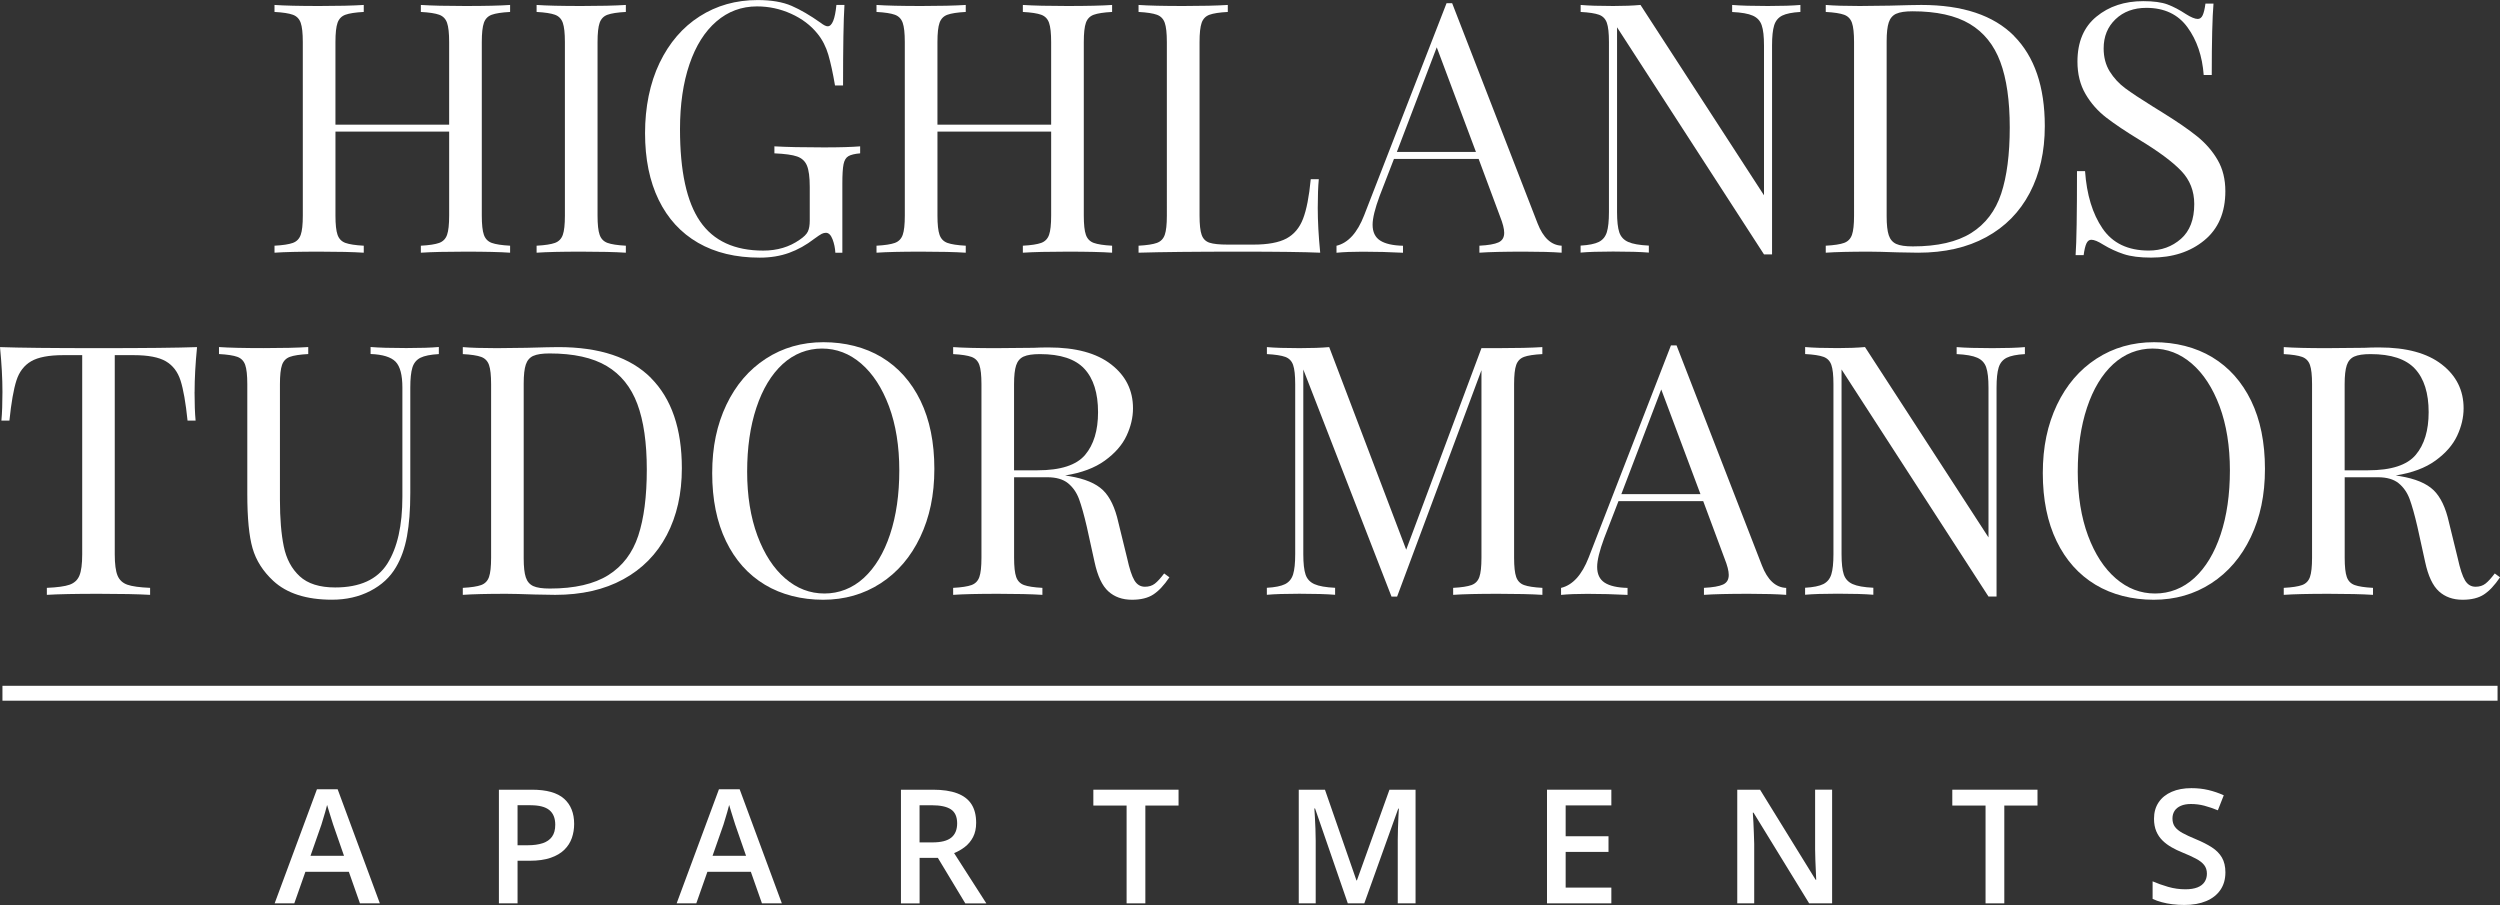 <?xml version="1.0" encoding="UTF-8"?>
<svg id="logos" xmlns="http://www.w3.org/2000/svg" viewBox="0 0 500 181">
  <rect x="0" y="0" width="500" height="181" fill="#333333" stroke="none"/>
  <defs>
    <style>
      .cls-1 {
        fill: #fff;
        stroke-width: 0px;
      }
    </style>
  </defs>
  <g>
    <path class="cls-1" d="M98.35,2.95c-.77.28-1.29.82-1.57,1.61-.28.79-.42,2.08-.42,3.85v34.71c0,1.77.14,3.06.42,3.85.28.79.8,1.33,1.57,1.61.77.28,1.99.47,3.67.56v1.4c-1.96-.14-4.95-.21-8.96-.21-3.78,0-6.74.07-8.89.21v-1.4c1.68-.09,2.9-.28,3.67-.56.77-.28,1.29-.82,1.57-1.61.28-.79.42-2.08.42-3.85v-16.8h-22.74v16.8c0,1.77.14,3.06.42,3.85.28.79.8,1.33,1.57,1.61.77.28,1.99.47,3.67.56v1.4c-2.15-.14-5.11-.21-8.89-.21-4.01,0-7,.07-8.96.21v-1.4c1.68-.09,2.9-.28,3.67-.56.77-.28,1.29-.82,1.57-1.61.28-.79.42-2.08.42-3.85V8.41c0-1.77-.14-3.06-.42-3.85-.28-.79-.8-1.33-1.57-1.61-.77-.28-1.99-.47-3.67-.56V.99c1.96.14,4.94.21,8.96.21,3.73,0,6.69-.07,8.89-.21v1.4c-1.68.09-2.9.28-3.67.56-.77.28-1.29.82-1.57,1.61-.28.79-.42,2.08-.42,3.85v16.52h22.74V8.41c0-1.77-.14-3.06-.42-3.85-.28-.79-.8-1.33-1.57-1.61-.77-.28-1.99-.47-3.67-.56V.99c2.15.14,5.11.21,8.89.21,4.01,0,7-.07,8.96-.21v1.4c-1.68.09-2.9.28-3.67.56Z"/>
    <path class="cls-1" d="M125.17,2.39c-1.68.09-2.9.28-3.67.56-.77.28-1.29.82-1.57,1.61-.28.79-.42,2.08-.42,3.85v34.71c0,1.77.14,3.06.42,3.85.28.79.8,1.33,1.57,1.61.77.28,1.99.47,3.67.56v1.4c-2.15-.14-5.11-.21-8.89-.21-4.01,0-7,.07-8.96.21v-1.4c1.68-.09,2.9-.28,3.67-.56.77-.28,1.29-.82,1.57-1.61.28-.79.42-2.08.42-3.85V8.41c0-1.77-.14-3.06-.42-3.85-.28-.79-.8-1.33-1.57-1.61-.77-.28-1.99-.47-3.67-.56V.99c1.96.14,4.94.21,8.96.21,3.73,0,6.69-.07,8.89-.21v1.4Z"/>
    <path class="cls-1" d="M158.32,1.17c1.77.77,3.71,1.9,5.81,3.39.61.47,1.07.7,1.4.7.89,0,1.47-1.42,1.75-4.27h1.61c-.19,3.03-.28,8.4-.28,16.1h-1.61c-.42-2.47-.86-4.51-1.33-6.12-.47-1.61-1.19-3.02-2.17-4.23-1.35-1.68-3.11-3.01-5.28-3.99-2.17-.98-4.44-1.47-6.82-1.47-3.08,0-5.79,1-8.12,3.01-2.33,2.01-4.13,4.86-5.39,8.57s-1.89,8.04-1.89,12.98c0,8.4,1.34,14.55,4.02,18.44,2.68,3.9,6.89,5.84,12.63,5.84,2.8,0,5.22-.72,7.28-2.17.84-.56,1.39-1.11,1.64-1.64.26-.54.38-1.27.38-2.2v-6.72c0-1.96-.19-3.38-.56-4.27-.37-.89-1.03-1.49-1.96-1.82-.93-.33-2.45-.54-4.55-.63v-1.4c2.43.14,5.71.21,9.87.21,3.17,0,5.6-.07,7.28-.21v1.4c-1.07.09-1.85.28-2.34.56-.49.28-.82.82-.98,1.61-.16.79-.24,2.08-.24,3.85v13.86h-1.4c-.05-.93-.23-1.83-.56-2.69-.33-.86-.77-1.3-1.33-1.3-.28,0-.56.07-.84.21-.28.14-.77.47-1.47.98-1.63,1.26-3.32,2.2-5.07,2.83-1.75.63-3.7.95-5.84.95-4.81,0-8.92-.99-12.35-2.97-3.43-1.98-6.05-4.84-7.87-8.57-1.82-3.73-2.73-8.19-2.73-13.37s.97-10,2.9-14.03c1.94-4.03,4.61-7.14,8.01-9.31C143.32,1.1,147.19.01,151.53.01c2.75,0,5.01.39,6.79,1.16Z"/>
    <path class="cls-1" d="M218.75,2.95c-.77.28-1.29.82-1.57,1.61-.28.79-.42,2.08-.42,3.85v34.71c0,1.77.14,3.06.42,3.85.28.79.8,1.33,1.57,1.61.77.28,1.99.47,3.67.56v1.4c-1.96-.14-4.95-.21-8.96-.21-3.78,0-6.74.07-8.89.21v-1.4c1.68-.09,2.9-.28,3.67-.56.77-.28,1.29-.82,1.57-1.61.28-.79.42-2.08.42-3.85v-16.8h-22.74v16.8c0,1.77.14,3.06.42,3.85.28.79.8,1.33,1.57,1.61.77.28,1.99.47,3.67.56v1.4c-2.15-.14-5.11-.21-8.89-.21-4.01,0-7,.07-8.96.21v-1.4c1.68-.09,2.9-.28,3.67-.56.77-.28,1.29-.82,1.57-1.61.28-.79.42-2.08.42-3.85V8.41c0-1.77-.14-3.06-.42-3.85-.28-.79-.8-1.33-1.57-1.61-.77-.28-1.99-.47-3.67-.56V.99c1.96.14,4.94.21,8.96.21,3.73,0,6.69-.07,8.89-.21v1.4c-1.68.09-2.9.28-3.67.56-.77.28-1.29.82-1.57,1.61-.28.79-.42,2.08-.42,3.85v16.52h22.74V8.41c0-1.77-.14-3.06-.42-3.85-.28-.79-.8-1.33-1.57-1.61-.77-.28-1.99-.47-3.67-.56V.99c2.15.14,5.11.21,8.89.21,4.01,0,7-.07,8.96-.21v1.4c-1.68.09-2.9.28-3.67.56Z"/>
    <path class="cls-1" d="M245.57,2.39c-1.68.09-2.9.28-3.67.56-.77.28-1.29.82-1.57,1.61-.28.79-.42,2.08-.42,3.85v34.71c0,1.77.14,3.06.42,3.85.28.79.8,1.32,1.57,1.57.77.26,1.99.38,3.67.38h5.11c2.89,0,5.1-.41,6.61-1.22,1.52-.82,2.62-2.13,3.32-3.95.7-1.82,1.21-4.45,1.54-7.91h1.61c-.14,1.45-.21,3.36-.21,5.74,0,2.66.16,5.65.49,8.96-3.17-.14-8.52-.21-16.03-.21-8.96,0-15.72.07-20.3.21v-1.4c1.68-.09,2.9-.28,3.67-.56.77-.28,1.29-.82,1.57-1.61.28-.79.42-2.08.42-3.85V8.41c0-1.77-.14-3.06-.42-3.85-.28-.79-.8-1.33-1.57-1.61-.77-.28-1.99-.47-3.67-.56V.99c1.96.14,4.94.21,8.96.21,3.73,0,6.69-.07,8.89-.21v1.4Z"/>
    <path class="cls-1" d="M312.33,49.14v1.4c-1.87-.14-4.36-.21-7.49-.21-4.01,0-7,.07-8.96.21v-1.4c1.77-.09,3.04-.31,3.81-.66s1.15-.99,1.15-1.92c0-.79-.28-1.89-.84-3.29l-4.27-11.48h-16.94l-2.87,7.42c-.93,2.52-1.4,4.43-1.4,5.74,0,1.45.5,2.5,1.5,3.15,1,.65,2.53,1,4.58,1.05v1.4c-2.66-.14-5.34-.21-8.05-.21-2.1,0-3.85.07-5.25.21v-1.4c2.33-.56,4.17-2.59,5.53-6.09L289.31.64h1.12l17.08,44.02c1.12,2.89,2.73,4.39,4.83,4.48ZM295.19,30.39l-7.84-20.93-7.98,20.93h15.82Z"/>
    <path class="cls-1" d="M360.08,2.39c-1.63.09-2.85.34-3.64.73-.79.4-1.33,1.05-1.61,1.96-.28.91-.42,2.25-.42,4.02v41.78h-1.61l-29.39-45.42v36.95c0,1.82.15,3.17.45,4.06.3.89.9,1.53,1.78,1.92.89.4,2.26.64,4.13.73v1.4c-1.68-.14-4.06-.21-7.14-.21-2.8,0-4.97.07-6.51.21v-1.4c1.63-.09,2.85-.34,3.64-.73.79-.4,1.33-1.05,1.61-1.96.28-.91.42-2.25.42-4.02V8.41c0-1.77-.14-3.06-.42-3.85-.28-.79-.8-1.33-1.57-1.61-.77-.28-1.99-.47-3.67-.56V.99c1.54.14,3.71.21,6.51.21,2.1,0,3.92-.07,5.46-.21l24.7,38.07V9.11c0-1.82-.15-3.17-.46-4.06-.3-.89-.9-1.53-1.78-1.92-.89-.4-2.26-.64-4.13-.73V.99c1.68.14,4.06.21,7.14.21,2.8,0,4.97-.07,6.51-.21v1.4Z"/>
    <path class="cls-1" d="M402.8,7.19c4.1,4.13,6.16,10.14,6.16,18.02,0,5.09-1,9.54-3.01,13.37-2.01,3.83-4.91,6.78-8.71,8.85-3.8,2.08-8.34,3.11-13.61,3.11l-4.06-.07c-2.61-.09-4.53-.14-5.74-.14-3.83,0-6.72.07-8.68.21v-1.4c1.68-.09,2.9-.28,3.67-.56.77-.28,1.29-.82,1.57-1.61.28-.79.42-2.08.42-3.85V8.41c0-1.77-.14-3.06-.42-3.85-.28-.79-.8-1.33-1.57-1.61-.77-.28-1.99-.47-3.67-.56V.99c1.63.14,3.9.21,6.79.21l5.95-.07c3.17-.09,5.29-.14,6.37-.14,8.26,0,14.44,2.06,18.55,6.19ZM379.25,2.74c-.72.33-1.22.91-1.5,1.75-.28.84-.42,2.1-.42,3.78v34.99c0,1.68.14,2.94.42,3.78.28.84.78,1.42,1.5,1.75.72.33,1.83.49,3.32.49,4.94,0,8.84-.9,11.69-2.69,2.85-1.8,4.84-4.42,5.98-7.87,1.14-3.45,1.71-7.86,1.71-13.23s-.63-9.74-1.89-13.12c-1.26-3.38-3.3-5.91-6.12-7.59-2.82-1.68-6.64-2.52-11.44-2.52-1.45,0-2.53.16-3.25.49Z"/>
    <path class="cls-1" d="M433.5.89c1.19.44,2.41,1.09,3.67,1.92,1.03.65,1.82.98,2.38.98.42,0,.75-.24.98-.73.23-.49.42-1.27.56-2.34h1.61c-.23,2.71-.35,7.47-.35,14.28h-1.61c-.28-3.78-1.36-6.96-3.25-9.55s-4.63-3.88-8.22-3.88c-2.52,0-4.57.76-6.16,2.27-1.59,1.52-2.38,3.46-2.38,5.84,0,1.77.41,3.31,1.22,4.62.82,1.31,1.85,2.43,3.11,3.36,1.26.93,3.06,2.12,5.39,3.57l2.03,1.26c2.94,1.82,5.26,3.42,6.96,4.79,1.7,1.38,3.07,2.95,4.09,4.72,1.03,1.77,1.54,3.85,1.54,6.23,0,4.25-1.4,7.52-4.2,9.83-2.8,2.31-6.35,3.46-10.64,3.46-2.24,0-4.07-.23-5.49-.7-1.42-.47-2.79-1.1-4.09-1.89-1.03-.65-1.82-.98-2.38-.98-.42,0-.75.24-.98.73-.23.49-.42,1.27-.56,2.34h-1.61c.19-2.57.28-8.16.28-16.8h1.61c.33,4.71,1.49,8.54,3.5,11.48,2.01,2.94,5.08,4.41,9.24,4.41,2.52,0,4.66-.78,6.44-2.34,1.77-1.56,2.66-3.88,2.66-6.96,0-2.61-.87-4.83-2.62-6.65-1.75-1.82-4.51-3.87-8.29-6.16-2.75-1.68-4.98-3.17-6.68-4.48-1.7-1.31-3.09-2.88-4.16-4.72-1.07-1.84-1.61-4-1.61-6.47,0-3.92,1.26-6.92,3.78-8.99,2.52-2.08,5.64-3.11,9.38-3.11,2.05,0,3.67.22,4.86.66Z"/>
  </g>
  <g>
    <path class="cls-1" d="M38.91,78.38c0,2.33.07,4.25.21,5.74h-1.61c-.37-3.59-.84-6.26-1.4-8.01-.56-1.75-1.54-3.03-2.94-3.85-1.4-.82-3.55-1.23-6.44-1.23h-3.78v39.82c0,1.96.19,3.38.56,4.27.37.89,1.03,1.49,1.96,1.82.93.33,2.45.54,4.55.63v1.4c-2.43-.14-5.86-.21-10.29-.21-4.67,0-8.12.07-10.36.21v-1.4c2.1-.09,3.62-.3,4.55-.63.93-.33,1.59-.93,1.96-1.82.37-.89.56-2.31.56-4.27v-39.82h-3.78c-2.89,0-5.04.41-6.44,1.23-1.4.82-2.38,2.1-2.94,3.85-.56,1.75-1.03,4.42-1.4,8.01H.28c.14-1.49.21-3.41.21-5.74,0-2.66-.16-5.64-.49-8.96,3.87.14,10.45.21,19.74.21s15.79-.07,19.67-.21c-.33,3.31-.49,6.3-.49,8.96Z"/>
    <path class="cls-1" d="M87.73,70.82c-1.63.09-2.85.34-3.64.73-.79.4-1.33,1.05-1.61,1.96s-.42,2.25-.42,4.02v21.07c0,3.36-.22,6.24-.66,8.64-.44,2.4-1.18,4.47-2.2,6.19-1.17,2.01-2.88,3.59-5.14,4.76-2.26,1.17-4.82,1.75-7.66,1.75-5.13,0-9.05-1.26-11.76-3.78-2.05-1.91-3.43-4.08-4.13-6.51-.7-2.42-1.05-6.04-1.05-10.85v-21.97c0-1.77-.14-3.06-.42-3.85-.28-.79-.8-1.33-1.57-1.61s-1.99-.47-3.67-.56v-1.4c1.96.14,4.94.21,8.96.21,3.78,0,6.74-.07,8.89-.21v1.4c-1.68.09-2.9.28-3.67.56-.77.28-1.29.82-1.57,1.61-.28.79-.42,2.08-.42,3.85v23.16c0,3.73.26,6.84.77,9.31.51,2.47,1.57,4.46,3.18,5.95,1.61,1.49,3.98,2.24,7.1,2.24,4.94,0,8.42-1.59,10.43-4.76,2.01-3.17,3.01-7.63,3.01-13.37v-21.84c0-2.52-.45-4.24-1.36-5.18-.91-.93-2.58-1.45-5-1.54v-1.4c1.68.14,4.06.21,7.14.21,2.8,0,4.97-.07,6.51-.21v1.4Z"/>
    <path class="cls-1" d="M130.21,75.62c4.1,4.13,6.16,10.14,6.16,18.02,0,5.09-1,9.54-3.01,13.37-2.01,3.83-4.91,6.78-8.71,8.85-3.8,2.08-8.34,3.11-13.61,3.11l-4.06-.07c-2.61-.09-4.53-.14-5.74-.14-3.83,0-6.72.07-8.68.21v-1.4c1.68-.09,2.9-.28,3.67-.56.77-.28,1.29-.82,1.57-1.61.28-.79.42-2.08.42-3.85v-34.71c0-1.77-.14-3.06-.42-3.85-.28-.79-.8-1.33-1.57-1.61-.77-.28-1.99-.47-3.67-.56v-1.4c1.63.14,3.9.21,6.79.21l5.95-.07c3.17-.09,5.29-.14,6.37-.14,8.26,0,14.44,2.06,18.55,6.19ZM106.66,71.17c-.72.33-1.22.91-1.5,1.75-.28.84-.42,2.1-.42,3.78v34.99c0,1.68.14,2.94.42,3.78.28.84.78,1.42,1.5,1.75.72.33,1.83.49,3.32.49,4.94,0,8.84-.9,11.69-2.69,2.85-1.8,4.84-4.42,5.98-7.87,1.14-3.45,1.71-7.86,1.71-13.23s-.63-9.74-1.89-13.12c-1.26-3.38-3.3-5.91-6.12-7.59-2.82-1.68-6.64-2.52-11.44-2.52-1.45,0-2.53.16-3.25.49Z"/>
    <path class="cls-1" d="M176.34,71.45c3.33,2.01,5.92,4.91,7.77,8.71,1.84,3.8,2.76,8.34,2.76,13.61s-.95,9.68-2.83,13.65c-1.89,3.97-4.53,7.05-7.91,9.24-3.38,2.19-7.22,3.29-11.51,3.29s-8.32-1-11.65-3.01c-3.34-2.01-5.93-4.91-7.77-8.71-1.84-3.8-2.76-8.34-2.76-13.61s.95-9.68,2.83-13.65c1.89-3.96,4.52-7.04,7.91-9.24,3.38-2.19,7.22-3.29,11.51-3.29s8.32,1,11.65,3.01ZM156.53,72.82c-2.26,2.08-4.01,4.98-5.25,8.71-1.24,3.73-1.85,8-1.85,12.81s.69,9.12,2.06,12.81c1.38,3.69,3.23,6.53,5.56,8.54,2.33,2.01,4.94,3.01,7.84,3.01s5.61-1.04,7.87-3.11c2.26-2.08,4.01-4.98,5.25-8.71,1.24-3.73,1.85-8,1.85-12.81s-.69-9.12-2.06-12.81c-1.38-3.68-3.23-6.53-5.56-8.54-2.33-2.01-4.95-3.01-7.84-3.01s-5.61,1.04-7.87,3.11Z"/>
    <path class="cls-1" d="M233.88,115.47c-1.07,1.59-2.15,2.73-3.22,3.43-1.07.7-2.5,1.05-4.27,1.05-1.91,0-3.49-.56-4.72-1.68-1.24-1.12-2.16-3.08-2.76-5.88l-1.54-7c-.56-2.43-1.09-4.29-1.57-5.6-.49-1.31-1.22-2.35-2.2-3.15-.98-.79-2.36-1.19-4.13-1.19h-6.65v16.1c0,1.77.14,3.06.42,3.85.28.79.8,1.33,1.57,1.61.77.28,1.99.47,3.67.56v1.4c-2.15-.14-5.11-.21-8.89-.21-4.01,0-7,.07-8.96.21v-1.4c1.68-.09,2.9-.28,3.67-.56.77-.28,1.29-.82,1.57-1.61.28-.79.42-2.08.42-3.85v-34.71c0-1.77-.14-3.06-.42-3.85-.28-.79-.8-1.33-1.57-1.61-.77-.28-1.99-.47-3.67-.56v-1.4c1.96.14,4.81.21,8.54.21l7.56-.07c.89-.05,1.89-.07,3.01-.07,5.41,0,9.58,1.13,12.49,3.39,2.92,2.26,4.37,5.19,4.37,8.78,0,1.82-.43,3.65-1.29,5.49-.86,1.84-2.31,3.5-4.34,4.97-2.03,1.47-4.68,2.46-7.94,2.97l.84.14c3.08.51,5.32,1.45,6.72,2.8,1.4,1.35,2.43,3.5,3.08,6.44l1.75,7.14c.47,2.15.96,3.64,1.47,4.48.51.84,1.21,1.26,2.1,1.26.79,0,1.46-.21,1.99-.63.54-.42,1.15-1.1,1.85-2.03l1.05.77ZM204.73,71.31c-.72.33-1.22.91-1.5,1.75-.28.84-.42,2.1-.42,3.78v17.22h4.69c4.62,0,7.79-1.03,9.52-3.08,1.73-2.05,2.59-4.9,2.59-8.54,0-3.82-.91-6.72-2.73-8.68-1.82-1.96-4.78-2.94-8.89-2.94-1.45,0-2.53.16-3.25.49Z"/>
    <path class="cls-1" d="M304.81,71.38c-.77.28-1.29.82-1.57,1.61-.28.79-.42,2.08-.42,3.85v34.71c0,1.77.14,3.06.42,3.85.28.79.8,1.33,1.57,1.61.77.28,1.99.47,3.67.56v1.4c-2.15-.14-5.11-.21-8.89-.21-4.01,0-7,.07-8.96.21v-1.4c1.68-.09,2.9-.28,3.67-.56.77-.28,1.29-.82,1.57-1.61.28-.79.42-2.08.42-3.85v-37.51l-16.87,45.28h-1.12l-17.64-45.42v36.95c0,1.82.15,3.17.45,4.06.3.89.9,1.53,1.78,1.92.89.4,2.26.64,4.13.73v1.4c-1.68-.14-4.06-.21-7.14-.21-2.8,0-4.97.07-6.51.21v-1.4c1.63-.09,2.85-.34,3.64-.73.79-.4,1.33-1.05,1.61-1.96.28-.91.42-2.25.42-4.02v-34.01c0-1.77-.14-3.06-.42-3.85-.28-.79-.8-1.33-1.57-1.61-.77-.28-1.99-.47-3.67-.56v-1.4c1.54.14,3.71.21,6.51.21,2.43,0,4.41-.07,5.95-.21l15.4,40.52,15.05-40.31h3.29c3.78,0,6.74-.07,8.89-.21v1.4c-1.68.09-2.9.28-3.67.56Z"/>
    <path class="cls-1" d="M357.24,117.57v1.4c-1.87-.14-4.36-.21-7.49-.21-4.01,0-7,.07-8.96.21v-1.4c1.77-.09,3.04-.31,3.81-.66s1.15-.99,1.15-1.92c0-.79-.28-1.89-.84-3.29l-4.27-11.48h-16.94l-2.87,7.42c-.93,2.52-1.4,4.43-1.4,5.74,0,1.45.5,2.5,1.5,3.15,1,.65,2.53,1,4.58,1.05v1.4c-2.66-.14-5.34-.21-8.05-.21-2.1,0-3.85.07-5.25.21v-1.4c2.33-.56,4.17-2.59,5.53-6.09l16.45-42.41h1.12l17.08,44.02c1.12,2.89,2.73,4.39,4.83,4.48ZM340.09,98.82l-7.84-20.93-7.98,20.93h15.82Z"/>
    <path class="cls-1" d="M404.98,70.82c-1.63.09-2.85.34-3.64.73-.79.4-1.33,1.05-1.61,1.96-.28.91-.42,2.25-.42,4.02v41.78h-1.61l-29.39-45.42v36.95c0,1.82.15,3.17.45,4.06.3.89.9,1.53,1.78,1.92.89.4,2.26.64,4.13.73v1.4c-1.68-.14-4.06-.21-7.14-.21-2.8,0-4.97.07-6.51.21v-1.4c1.63-.09,2.85-.34,3.64-.73.79-.4,1.33-1.05,1.61-1.96.28-.91.42-2.25.42-4.02v-34.01c0-1.77-.14-3.06-.42-3.85-.28-.79-.8-1.33-1.57-1.61-.77-.28-1.99-.47-3.67-.56v-1.4c1.54.14,3.71.21,6.51.21,2.1,0,3.92-.07,5.46-.21l24.7,38.07v-29.95c0-1.82-.15-3.17-.46-4.06-.3-.89-.9-1.53-1.78-1.92-.89-.4-2.26-.64-4.13-.73v-1.4c1.68.14,4.06.21,7.14.21,2.8,0,4.97-.07,6.51-.21v1.4Z"/>
    <path class="cls-1" d="M442.46,71.45c3.33,2.01,5.92,4.91,7.77,8.71,1.84,3.8,2.76,8.34,2.76,13.61s-.95,9.68-2.83,13.65c-1.89,3.97-4.53,7.05-7.91,9.24-3.38,2.19-7.22,3.29-11.51,3.29s-8.32-1-11.65-3.01c-3.34-2.01-5.93-4.91-7.77-8.71-1.84-3.8-2.76-8.34-2.76-13.61s.95-9.68,2.83-13.65c1.89-3.96,4.52-7.04,7.91-9.24,3.38-2.19,7.22-3.29,11.51-3.29s8.32,1,11.65,3.01ZM422.65,72.82c-2.26,2.08-4.01,4.98-5.25,8.71-1.24,3.73-1.85,8-1.85,12.81s.69,9.12,2.06,12.81c1.38,3.69,3.23,6.53,5.56,8.54,2.33,2.01,4.94,3.01,7.84,3.01s5.61-1.04,7.87-3.11c2.26-2.08,4.01-4.98,5.25-8.71,1.24-3.73,1.85-8,1.85-12.81s-.69-9.12-2.06-12.81c-1.38-3.68-3.23-6.53-5.56-8.54-2.33-2.01-4.95-3.01-7.84-3.01s-5.61,1.04-7.87,3.11Z"/>
    <path class="cls-1" d="M500,115.47c-1.07,1.59-2.15,2.73-3.22,3.43-1.07.7-2.5,1.05-4.27,1.05-1.91,0-3.49-.56-4.72-1.68-1.24-1.12-2.16-3.08-2.76-5.88l-1.54-7c-.56-2.43-1.09-4.29-1.57-5.6-.49-1.31-1.22-2.35-2.2-3.15-.98-.79-2.36-1.19-4.13-1.19h-6.65v16.1c0,1.77.14,3.06.42,3.85.28.79.8,1.33,1.57,1.61.77.28,1.99.47,3.67.56v1.4c-2.15-.14-5.11-.21-8.89-.21-4.01,0-7,.07-8.96.21v-1.4c1.68-.09,2.9-.28,3.67-.56.77-.28,1.29-.82,1.57-1.61.28-.79.42-2.08.42-3.85v-34.71c0-1.77-.14-3.06-.42-3.85-.28-.79-.8-1.33-1.57-1.61-.77-.28-1.99-.47-3.67-.56v-1.4c1.96.14,4.81.21,8.54.21l7.56-.07c.89-.05,1.89-.07,3.01-.07,5.41,0,9.58,1.13,12.49,3.39,2.92,2.26,4.37,5.19,4.37,8.78,0,1.82-.43,3.65-1.29,5.49-.86,1.84-2.31,3.5-4.34,4.97-2.03,1.47-4.68,2.46-7.94,2.97l.84.14c3.08.51,5.32,1.45,6.72,2.8,1.4,1.35,2.43,3.5,3.08,6.44l1.75,7.14c.47,2.15.96,3.64,1.47,4.48.51.84,1.21,1.26,2.1,1.26.79,0,1.46-.21,1.99-.63.54-.42,1.15-1.1,1.85-2.03l1.05.77ZM470.85,71.31c-.72.33-1.22.91-1.5,1.75-.28.84-.42,2.1-.42,3.78v17.22h4.69c4.62,0,7.79-1.03,9.52-3.08,1.73-2.05,2.59-4.9,2.59-8.54,0-3.82-.91-6.72-2.73-8.68-1.82-1.96-4.78-2.94-8.89-2.94-1.45,0-2.53.16-3.25.49Z"/>
  </g>
  <g>
    <path class="cls-1" d="M71.99,180.67l-2.22-6.31h-8.69l-2.22,6.31h-3.93l8.46-22.82h4.14l8.44,22.82h-3.96ZM68.8,171.16l-2.16-6.22c-.08-.27-.2-.65-.36-1.14s-.31-1-.47-1.51-.29-.95-.39-1.3c-.1.42-.23.9-.38,1.42s-.3,1.01-.44,1.47-.25.81-.32,1.06l-2.18,6.22h6.69Z"/>
    <path class="cls-1" d="M106.39,157.94c2.93,0,5.07.6,6.42,1.8s2.02,2.89,2.02,5.05c0,.98-.15,1.92-.46,2.81s-.81,1.67-1.5,2.35-1.61,1.22-2.74,1.61-2.53.59-4.19.59h-2.43v8.52h-3.73v-22.73h6.61ZM106.14,161.04h-2.63v8.01h2.04c1.17,0,2.17-.14,2.99-.41s1.44-.71,1.87-1.31.64-1.39.64-2.38c0-1.32-.4-2.3-1.19-2.94s-2.03-.96-3.71-.96Z"/>
    <path class="cls-1" d="M152.39,180.67l-2.22-6.31h-8.69l-2.22,6.31h-3.93l8.46-22.82h4.14l8.44,22.82h-3.96ZM149.21,171.16l-2.16-6.22c-.08-.27-.2-.65-.36-1.14s-.31-1-.47-1.51-.29-.95-.39-1.3c-.1.42-.23.9-.38,1.42s-.3,1.01-.44,1.47-.25.81-.32,1.06l-2.18,6.22h6.69Z"/>
    <path class="cls-1" d="M186.57,157.94c1.96,0,3.58.24,4.86.72s2.23,1.2,2.86,2.18.94,2.21.94,3.72c0,1.12-.21,2.07-.62,2.86s-.96,1.44-1.63,1.96-1.39.93-2.16,1.24l6.45,10.06h-4.21l-5.49-9.11h-3.65v9.11h-3.73v-22.73h6.39ZM186.32,161.05h-2.41v7.43h2.58c1.73,0,2.99-.32,3.77-.96s1.17-1.59,1.17-2.85c0-1.32-.42-2.25-1.25-2.8s-2.12-.82-3.86-.82Z"/>
    <path class="cls-1" d="M229.07,180.67h-3.75v-19.56h-6.65v-3.17h17.04v3.17h-6.64v19.56Z"/>
    <path class="cls-1" d="M269.56,180.67l-6.55-18.98h-.14c.03.42.07,1.01.11,1.74s.08,1.52.11,2.36.05,1.64.05,2.41v12.47h-3.39v-22.73h5.24l6.3,18.14h.09l6.51-18.14h5.22v22.73h-3.56v-12.66c0-.69.01-1.45.04-2.25s.06-1.58.09-2.3.06-1.31.09-1.74h-.12l-6.79,18.95h-3.3Z"/>
    <path class="cls-1" d="M322.27,180.67h-12.87v-22.73h12.87v3.14h-9.14v6.17h8.57v3.13h-8.57v7.14h9.14v3.16Z"/>
    <path class="cls-1" d="M366.42,180.67h-4.59l-11.13-18.14h-.14c.04.61.08,1.26.12,1.94s.07,1.39.09,2.11.05,1.46.07,2.21v11.88h-3.39v-22.73h4.56l11.12,18.02h.11c-.02-.53-.05-1.13-.08-1.82s-.06-1.39-.09-2.12-.04-1.44-.05-2.12v-11.96h3.4v22.73Z"/>
    <path class="cls-1" d="M400.86,180.67h-3.75v-19.56h-6.65v-3.17h17.04v3.17h-6.64v19.56Z"/>
    <path class="cls-1" d="M445.08,174.49c0,1.35-.33,2.51-.99,3.48s-1.6,1.72-2.83,2.24-2.69.78-4.39.78c-.83,0-1.62-.05-2.38-.14s-1.47-.23-2.14-.41-1.28-.4-1.83-.66v-3.51c.92.4,1.95.77,3.09,1.1s2.3.49,3.48.49c.96,0,1.76-.13,2.4-.38s1.11-.62,1.42-1.09.47-1.02.47-1.66c0-.67-.18-1.24-.54-1.71s-.91-.89-1.64-1.28-1.65-.81-2.74-1.25c-.75-.3-1.46-.64-2.14-1.03s-1.28-.83-1.81-1.35-.95-1.13-1.25-1.84-.46-1.55-.46-2.51c0-1.29.31-2.38.93-3.3s1.49-1.61,2.61-2.1,2.44-.73,3.94-.73c1.19,0,2.31.12,3.37.37s2.09.6,3.1,1.06l-1.18,3c-.93-.38-1.84-.69-2.71-.92s-1.77-.34-2.68-.34c-.79,0-1.46.12-2.01.36s-.97.57-1.25,1-.43.94-.43,1.53c0,.66.16,1.22.49,1.67s.83.86,1.52,1.24,1.58.79,2.67,1.24c1.25.52,2.32,1.06,3.2,1.63s1.55,1.25,2.01,2.04.7,1.79.7,2.98Z"/>
  </g>
  <rect class="cls-1" x=".49" y="137.16" width="499.02" height="2.98"/>
</svg>